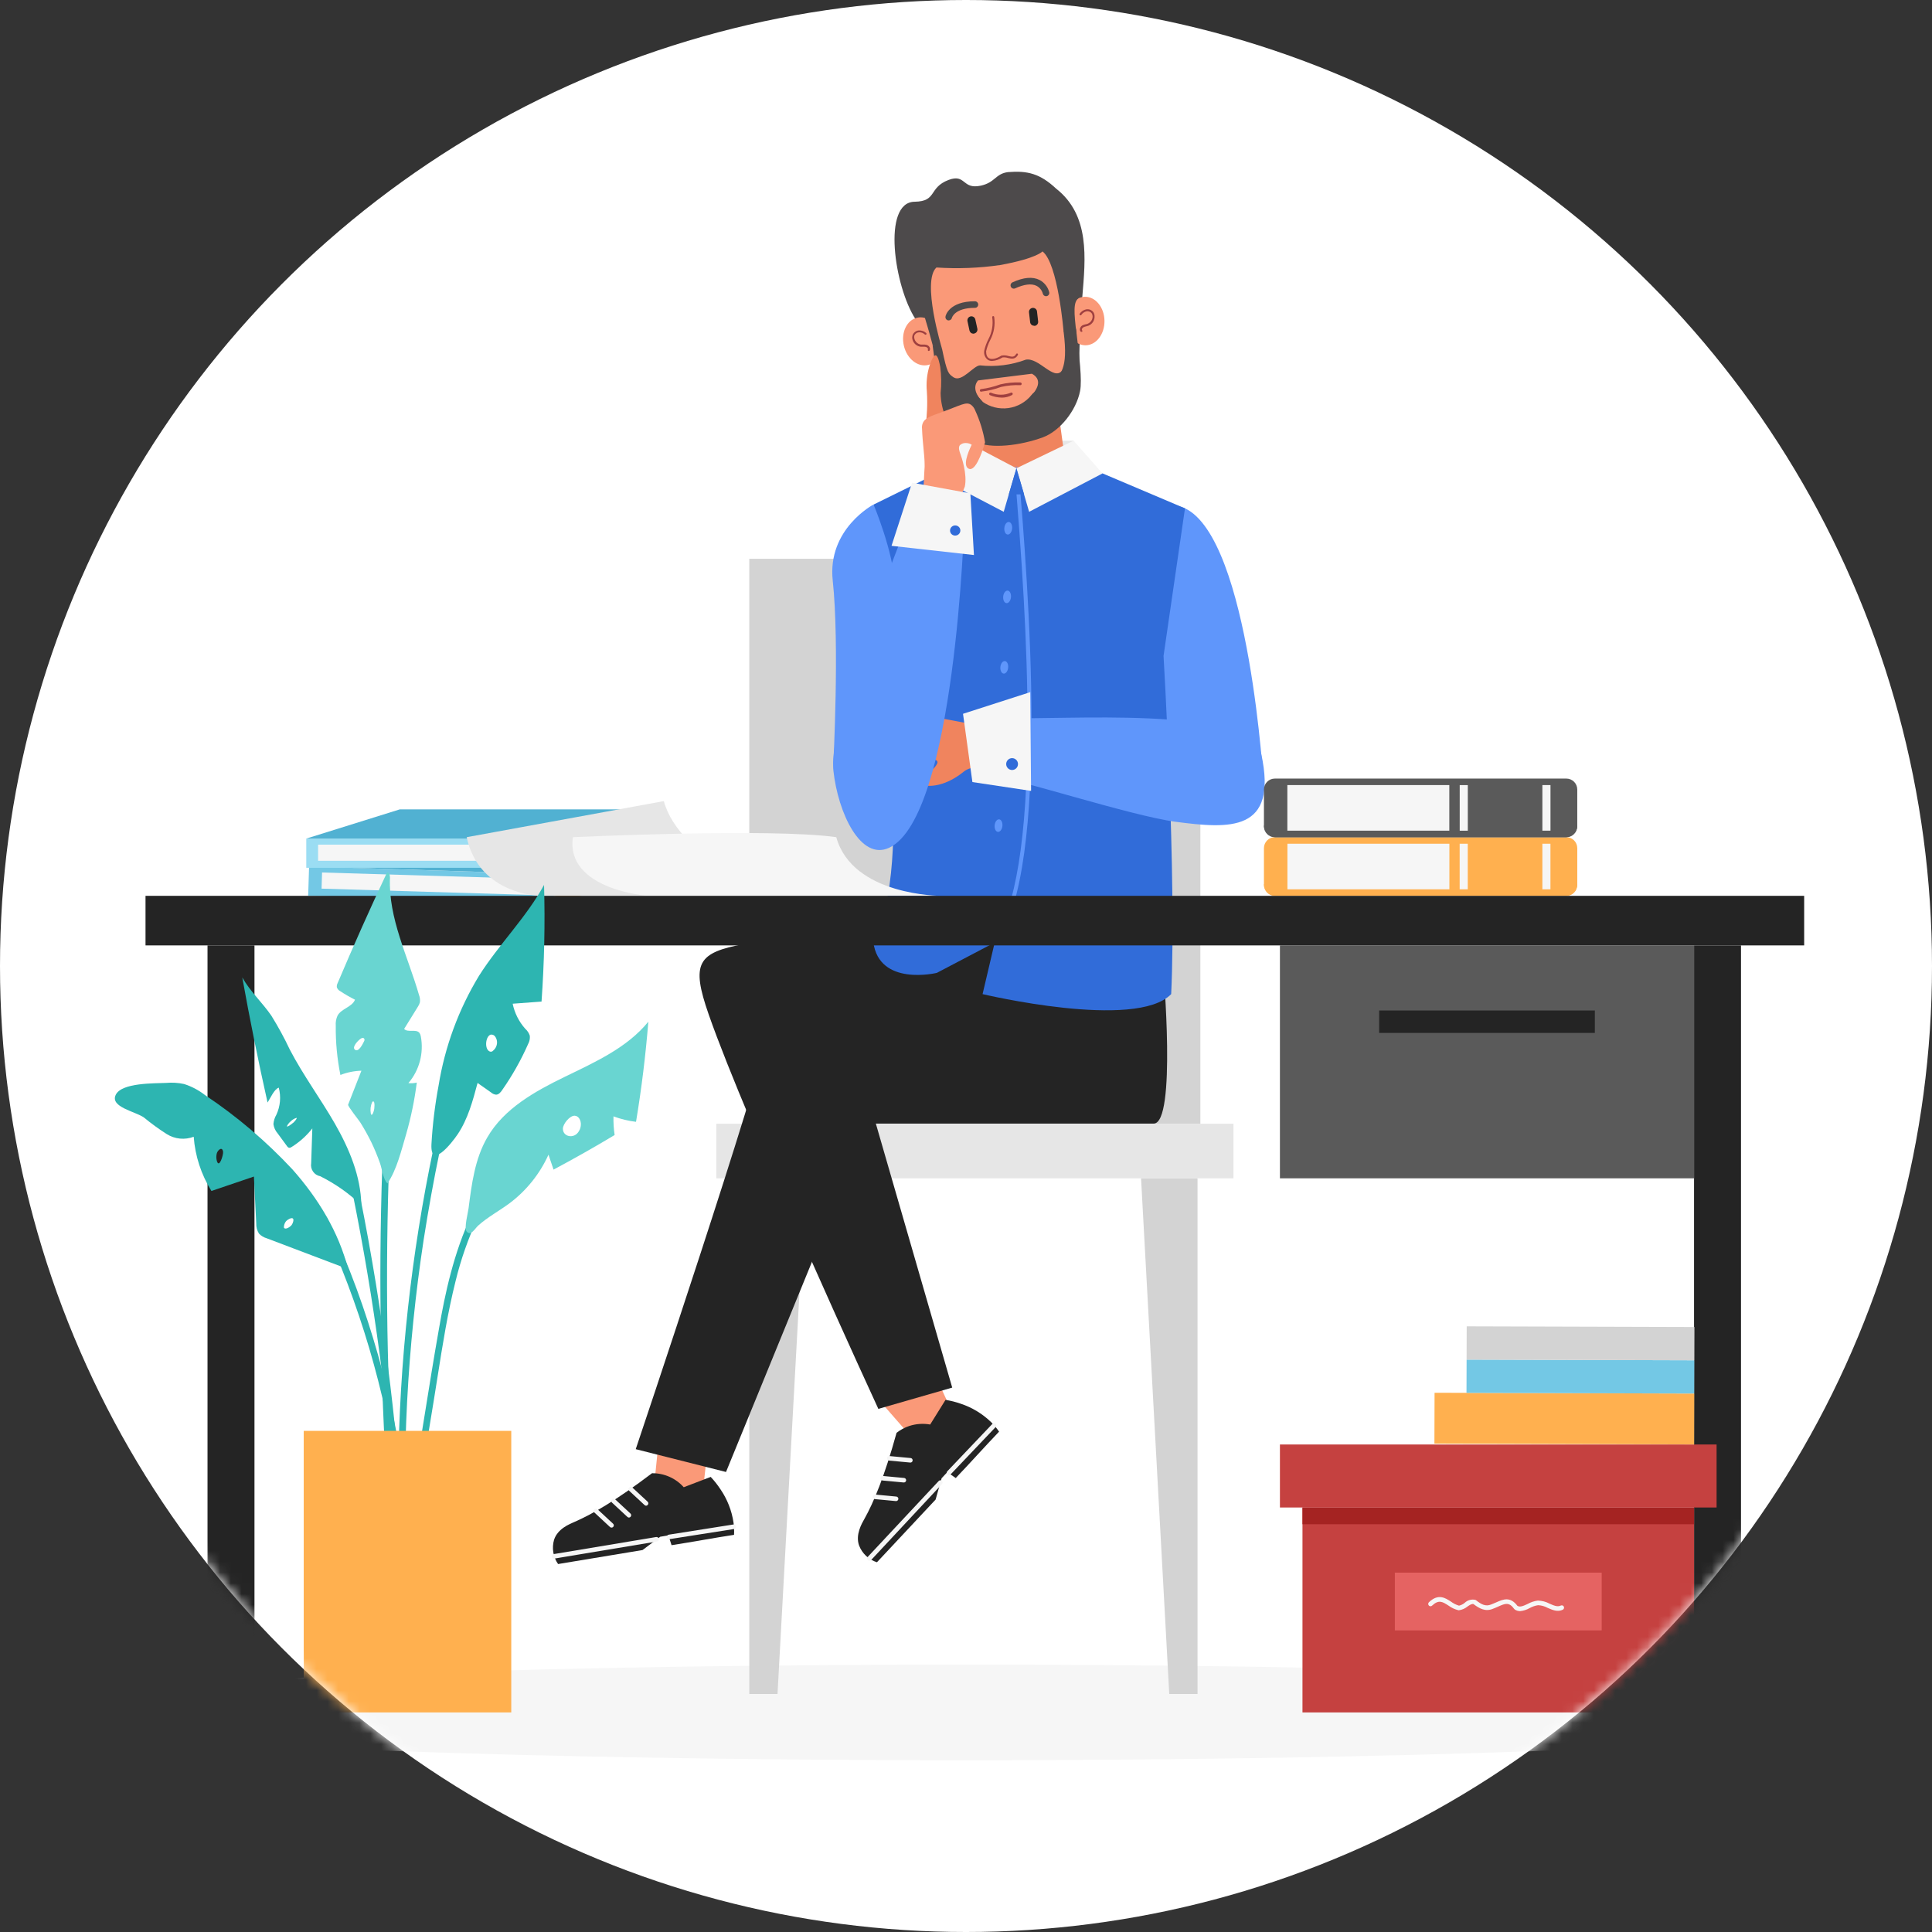 <svg width="180" height="180" viewBox="0 0 180 180" fill="none" xmlns="http://www.w3.org/2000/svg">
<rect x="0" y="0" width="180" height="180" fill="#333333" stroke="none"/>
<circle cx="90" cy="90" r="90" fill="white"/>
<mask id="mask0_377_19466" style="mask-type:alpha" maskUnits="userSpaceOnUse" x="0" y="0" width="180" height="180">
<circle cx="90" cy="90" r="90" fill="white"/>
</mask>
<g mask="url(#mask0_377_19466)">
<path d="M51.676 81.456L28.797 80.731L28.711 83.451L51.591 84.176L51.676 81.456Z" fill="#73C8E5"/>
<path d="M60.385 81.729L51.597 84.172L51.679 81.451L60.471 79.007L60.385 81.729Z" fill="#FFB04F"/>
<path d="M51.681 81.451L28.803 80.729L37.595 78.282L60.473 79.008L51.681 81.451Z" fill="#51B1D2"/>
<path d="M51.796 81.944L30.005 81.288L29.96 82.792L51.751 83.448L51.796 81.944Z" fill="#F6F6F6"/>
<path d="M60.408 81.12L51.615 83.52L51.663 82.016L60.455 79.616L60.408 81.12Z" fill="#E6E6E6"/>
<path d="M51.426 78.129H28.535V80.85H51.426V78.129Z" fill="#9BDDF3"/>
<path d="M60.135 78.129L51.425 80.851V78.129L60.135 75.408V78.129Z" fill="#316CD9"/>
<path d="M51.426 78.129H28.535L37.245 75.408H60.136L51.426 78.129Z" fill="#51B1D2"/>
<path d="M51.425 78.694H29.635V80.198H51.425V78.694Z" fill="#F6F6F6"/>
<path d="M60.135 77.52L51.425 80.198V78.694L60.135 76.016V77.52Z" fill="#E6E6E6"/>
<path d="M90 164C139.706 164 180 162.005 180 159.544C180 157.083 139.706 155.088 90 155.088C40.294 155.088 0 157.083 0 159.544C0 162.005 40.294 164 90 164Z" fill="#F6F6F6"/>
<path d="M111.836 52.062H69.81V104.697H111.836V52.062Z" fill="#D3D3D3"/>
<path d="M75.068 109.783H69.81V157.825H72.439L75.068 109.783Z" fill="#D3D3D3"/>
<path d="M106.309 109.783H111.571V157.825H108.938L106.309 109.783Z" fill="#D3D3D3"/>
<path d="M66.737 109.783H114.918V104.696H66.737V109.783Z" fill="#E6E6E6"/>
<path d="M86.884 127.586L88.24 130.534L89.713 132.155L84.606 139.385L82.683 138.633L84.567 133.493L81.132 129.555L86.884 127.586Z" fill="#FA9978"/>
<path d="M65.973 134.528L65.618 137.759L66.043 139.907L57.947 143.445L56.687 141.802L60.949 138.379L61.339 134.537L65.973 134.528Z" fill="#FA9978"/>
<path d="M108.377 90.263C108.377 90.263 109.633 104.684 107.48 104.684H80.916L67.641 137.141L59.23 135.016C59.23 135.016 71.119 99.68 71.444 96.389C72.093 89.802 86.356 90.394 93.161 88.337C93.161 88.337 93.408 90.802 97.969 92.25C99.728 92.842 101.609 92.969 103.431 92.622C105.254 92.274 106.957 91.462 108.377 90.263Z" fill="#242424"/>
<path d="M84.957 88.08C84.957 88.08 75.073 86.889 69.364 87.945C64.989 88.754 64.353 89.724 66.029 94.519C69.598 104.735 81.834 131.262 81.834 131.262L88.716 129.28L78.698 94.649L100.354 91.084C94.845 84.172 84.957 88.08 84.957 88.08Z" fill="#242424"/>
<path d="M88.092 130.423C88.569 130.498 89.038 130.617 89.495 130.776C90.569 131.129 91.548 131.724 92.358 132.515C92.627 132.781 92.869 133.071 93.081 133.384C91.721 134.806 90.409 136.28 89.044 137.706L88.256 137.158L87.728 137.723L87.169 139.71L81.703 145.553C81.325 145.433 80.979 145.231 80.69 144.96C80.401 144.689 80.177 144.354 80.035 143.983C79.68 142.966 80.3 141.927 80.555 141.475C81.378 140.001 82.387 137.631 83.531 133.492C83.882 133.217 84.278 133.003 84.7 132.859C85.333 132.651 86.007 132.603 86.662 132.719L88.092 130.423Z" fill="#242424"/>
<path d="M84.798 136.263L82.832 136.08C82.776 136.075 82.725 136.048 82.689 136.005C82.653 135.961 82.636 135.905 82.641 135.85C82.643 135.821 82.651 135.795 82.663 135.769C82.676 135.745 82.694 135.723 82.715 135.706C82.737 135.687 82.762 135.674 82.788 135.667C82.815 135.658 82.843 135.655 82.871 135.658L84.837 135.842C84.865 135.843 84.892 135.852 84.916 135.863C84.941 135.876 84.963 135.895 84.981 135.917C84.999 135.937 85.012 135.963 85.02 135.989C85.028 136.016 85.031 136.044 85.028 136.071C85.026 136.1 85.019 136.127 85.006 136.152C84.993 136.178 84.976 136.2 84.954 136.217C84.933 136.236 84.908 136.249 84.881 136.256C84.854 136.265 84.826 136.266 84.798 136.263Z" fill="#F6F6F6"/>
<path d="M84.193 138.119L82.227 137.936C82.199 137.934 82.172 137.926 82.147 137.914C82.123 137.901 82.101 137.882 82.083 137.861C82.065 137.841 82.052 137.815 82.044 137.789C82.036 137.761 82.033 137.734 82.036 137.706C82.038 137.677 82.046 137.651 82.059 137.625C82.072 137.601 82.089 137.579 82.111 137.562C82.132 137.543 82.157 137.53 82.184 137.521C82.21 137.514 82.238 137.511 82.266 137.514L84.232 137.698C84.288 137.702 84.339 137.729 84.375 137.773C84.41 137.816 84.428 137.872 84.423 137.927C84.421 137.956 84.413 137.982 84.4 138.007C84.387 138.033 84.37 138.054 84.348 138.072C84.327 138.09 84.302 138.103 84.275 138.11C84.249 138.119 84.221 138.122 84.193 138.119Z" fill="#F6F6F6"/>
<path d="M83.468 139.853L81.497 139.667C81.442 139.661 81.39 139.634 81.355 139.59C81.319 139.547 81.302 139.492 81.306 139.436C81.313 139.379 81.341 139.329 81.385 139.293C81.428 139.257 81.484 139.239 81.54 139.245L83.507 139.431C83.534 139.434 83.561 139.442 83.586 139.455C83.611 139.468 83.633 139.485 83.651 139.507C83.668 139.528 83.682 139.553 83.69 139.58C83.698 139.606 83.7 139.635 83.697 139.662C83.691 139.717 83.663 139.768 83.621 139.804C83.578 139.84 83.523 139.857 83.468 139.853Z" fill="#F6F6F6"/>
<path d="M88.406 137.437C88.351 137.436 88.298 137.414 88.258 137.376C88.219 137.336 88.197 137.283 88.197 137.226C88.197 137.17 88.219 137.117 88.258 137.076L92.455 132.663C92.475 132.643 92.498 132.627 92.524 132.617C92.549 132.605 92.577 132.6 92.605 132.6C92.633 132.6 92.66 132.605 92.686 132.617C92.712 132.627 92.735 132.643 92.754 132.663C92.794 132.704 92.816 132.757 92.816 132.813C92.816 132.87 92.794 132.923 92.754 132.963L88.553 137.381C88.513 137.418 88.46 137.438 88.406 137.437Z" fill="#F6F6F6"/>
<path d="M80.989 145.409C80.962 145.41 80.936 145.405 80.912 145.396C80.887 145.386 80.865 145.371 80.846 145.353C80.806 145.312 80.784 145.259 80.784 145.203C80.784 145.146 80.806 145.093 80.846 145.052L87.464 137.975C87.483 137.956 87.506 137.94 87.531 137.93C87.557 137.92 87.584 137.914 87.611 137.914C87.638 137.914 87.666 137.92 87.691 137.93C87.716 137.94 87.739 137.956 87.758 137.975C87.798 138.015 87.82 138.069 87.82 138.125C87.82 138.181 87.798 138.236 87.758 138.275L81.162 145.344C81.14 145.369 81.113 145.386 81.083 145.397C81.053 145.409 81.021 145.413 80.989 145.409Z" fill="#F6F6F6"/>
<path d="M66.215 137.601C66.547 137.954 66.849 138.335 67.115 138.74C67.755 139.672 68.175 140.737 68.341 141.858C68.394 142.234 68.41 142.616 68.389 142.997C66.444 143.293 64.512 143.662 62.568 143.961C62.468 143.645 62.373 143.366 62.273 143.049L61.511 143.174L59.865 144.414L51.995 145.718C51.767 145.393 51.615 145.021 51.551 144.628C51.486 144.235 51.511 143.834 51.622 143.453C51.956 142.426 53.078 141.983 53.554 141.78C55.096 141.11 57.335 139.844 60.748 137.257C61.305 137.251 61.857 137.364 62.366 137.589C62.876 137.814 63.331 138.145 63.702 138.562L66.215 137.601Z" fill="#242424"/>
<path d="M60.2 140.285C60.148 140.283 60.097 140.263 60.057 140.227L58.606 138.88C58.57 138.841 58.55 138.789 58.55 138.736C58.55 138.682 58.57 138.63 58.606 138.591C58.642 138.552 58.691 138.528 58.744 138.524C58.797 138.518 58.85 138.534 58.892 138.567L60.343 139.915C60.383 139.954 60.405 140.009 60.405 140.064C60.405 140.12 60.383 140.175 60.343 140.214C60.306 140.254 60.255 140.279 60.2 140.285Z" fill="#F6F6F6"/>
<path d="M58.602 141.388C58.549 141.388 58.499 141.368 58.459 141.332L57.008 139.985C56.972 139.946 56.952 139.894 56.952 139.84C56.952 139.787 56.971 139.735 57.008 139.696C57.043 139.656 57.093 139.632 57.146 139.627C57.199 139.622 57.252 139.638 57.294 139.671L58.745 141.02C58.785 141.059 58.806 141.112 58.806 141.168C58.806 141.225 58.785 141.28 58.745 141.319C58.708 141.36 58.657 141.385 58.602 141.388Z" fill="#F6F6F6"/>
<path d="M56.973 142.323C56.947 142.323 56.92 142.319 56.896 142.309C56.871 142.3 56.849 142.286 56.83 142.267L55.379 140.919C55.338 140.881 55.314 140.828 55.312 140.773C55.31 140.716 55.33 140.662 55.368 140.621C55.406 140.581 55.459 140.556 55.514 140.553C55.57 140.552 55.624 140.572 55.665 140.61L57.116 141.958C57.148 141.987 57.17 142.024 57.181 142.065C57.19 142.107 57.188 142.151 57.172 142.19C57.156 142.231 57.129 142.265 57.093 142.288C57.057 142.312 57.016 142.325 56.973 142.323Z" fill="#F6F6F6"/>
<path d="M62.356 143.415C62.299 143.419 62.242 143.4 62.198 143.363C62.154 143.325 62.127 143.272 62.122 143.214C62.118 143.156 62.136 143.1 62.173 143.055C62.211 143.012 62.264 142.984 62.322 142.98L68.333 142.032C68.388 142.024 68.444 142.039 68.489 142.072C68.533 142.105 68.563 142.156 68.572 142.211C68.576 142.238 68.576 142.265 68.57 142.293C68.564 142.32 68.552 142.346 68.536 142.368C68.52 142.391 68.5 142.41 68.476 142.426C68.452 142.44 68.426 142.449 68.398 142.453L62.386 143.397L62.356 143.415Z" fill="#F6F6F6"/>
<path d="M51.642 145.223C51.584 145.227 51.527 145.208 51.484 145.171C51.44 145.133 51.413 145.08 51.408 145.022C51.403 144.964 51.422 144.908 51.459 144.863C51.496 144.82 51.55 144.793 51.607 144.788L61.136 143.2C61.191 143.192 61.247 143.205 61.293 143.238C61.338 143.271 61.369 143.32 61.379 143.375C61.384 143.402 61.384 143.43 61.378 143.459C61.372 143.486 61.361 143.512 61.345 143.534C61.328 143.557 61.308 143.576 61.284 143.59C61.26 143.605 61.233 143.615 61.205 143.618L51.676 145.205L51.642 145.223Z" fill="#F6F6F6"/>
<path d="M117.757 73.385C114.344 72.055 107.15 72.081 107.15 72.081C107.15 72.081 104.581 62.739 104.438 61.248C103.784 54.444 107.267 45.875 110.403 47.358C116.453 50.235 117.757 73.385 117.757 73.385Z" fill="#5F96FB"/>
<path d="M99.845 44.267H89.814V41.058H100.031L99.845 44.267Z" fill="#E6E6E6"/>
<path d="M91.559 34.485C91.559 34.485 90.74 43.958 90.259 47.784L99.559 47.536C99.524 42.567 98.376 39.115 98.341 34.151C97.934 32.82 91.559 34.485 91.559 34.485Z" fill="#F0845E"/>
<path d="M85.294 29.729C83.319 26.712 82.159 18.834 85.212 18.795C87.334 18.765 86.477 17.491 88.374 16.765C90.002 16.157 89.617 17.682 91.384 17.296C92.722 17.004 92.735 16.191 93.905 16.035C95.737 15.887 96.902 16.178 98.392 17.569C101.563 20.06 101.138 24.038 100.835 27.673C100.25 34.594 100.982 34.063 99.912 35.168C96.755 38.433 87.17 35.798 85.294 29.729Z" fill="#4D4A4B"/>
<path d="M96.889 40.176L92.805 40.689C91.613 40.834 90.412 40.5 89.464 39.76C88.516 39.019 87.899 37.933 87.746 36.737L86.36 25.564C86.316 25.197 86.418 24.828 86.645 24.536C86.871 24.244 87.203 24.054 87.569 24.008L97.886 22.704C98.251 22.658 98.62 22.759 98.912 22.986C99.203 23.212 99.393 23.545 99.441 23.912L100.103 34.968C100.415 37.467 99.354 39.867 96.889 40.176Z" fill="#FA9978"/>
<path d="M88.4 29.851H88.34C88.299 29.844 88.259 29.828 88.224 29.805C88.189 29.782 88.159 29.752 88.136 29.717C88.113 29.682 88.097 29.643 88.09 29.602C88.082 29.56 88.083 29.518 88.093 29.477C88.093 29.42 88.413 28.068 90.83 28.068C90.912 28.068 90.99 28.101 91.048 28.159C91.105 28.217 91.138 28.295 91.138 28.377C91.138 28.417 91.13 28.457 91.114 28.494C91.099 28.532 91.076 28.566 91.047 28.594C91.019 28.622 90.985 28.645 90.948 28.66C90.91 28.674 90.871 28.682 90.83 28.681C88.938 28.681 88.695 29.594 88.691 29.603C88.677 29.671 88.641 29.733 88.588 29.777C88.536 29.822 88.47 29.848 88.4 29.851Z" fill="#4D4A4B"/>
<path d="M97.456 27.598C97.386 27.597 97.319 27.573 97.265 27.53C97.211 27.487 97.173 27.427 97.157 27.359C97.115 27.203 97.041 27.057 96.939 26.931C96.838 26.805 96.711 26.703 96.567 26.629C96.104 26.398 95.42 26.481 94.584 26.864C94.51 26.898 94.426 26.901 94.35 26.873C94.275 26.845 94.213 26.787 94.179 26.714C94.145 26.64 94.142 26.556 94.17 26.479C94.198 26.403 94.255 26.341 94.328 26.307C95.359 25.833 96.208 25.759 96.849 26.081C97.072 26.197 97.267 26.359 97.423 26.556C97.579 26.753 97.692 26.981 97.754 27.225C97.763 27.264 97.764 27.305 97.757 27.345C97.75 27.384 97.736 27.422 97.714 27.456C97.692 27.49 97.664 27.52 97.63 27.543C97.597 27.565 97.56 27.581 97.52 27.59L97.456 27.598Z" fill="#4D4A4B"/>
<path d="M101.151 32.17C102.139 32.154 102.923 31.128 102.902 29.88C102.881 28.631 102.063 27.633 101.075 27.65C100.087 27.666 99.303 28.692 99.325 29.94C99.346 31.189 100.164 32.187 101.151 32.17Z" fill="#FA9978"/>
<path d="M100.744 30.916C100.731 30.916 100.718 30.914 100.706 30.909C100.694 30.903 100.683 30.895 100.675 30.885C100.647 30.85 100.627 30.81 100.616 30.766C100.606 30.722 100.605 30.677 100.614 30.633C100.628 30.567 100.656 30.505 100.695 30.45C100.735 30.395 100.785 30.35 100.843 30.316C100.941 30.267 101.044 30.232 101.151 30.212C101.22 30.212 101.281 30.181 101.342 30.159C101.48 30.102 101.598 30.003 101.68 29.877C101.761 29.75 101.802 29.601 101.796 29.451C101.79 29.362 101.763 29.275 101.718 29.199C101.662 29.124 101.586 29.066 101.499 29.032C101.411 28.998 101.316 28.99 101.225 29.007C101.028 29.052 100.857 29.17 100.744 29.338C100.737 29.348 100.728 29.357 100.718 29.363C100.707 29.37 100.696 29.374 100.684 29.377C100.671 29.378 100.659 29.378 100.647 29.375C100.635 29.372 100.624 29.367 100.614 29.359C100.594 29.345 100.581 29.323 100.577 29.299C100.573 29.274 100.578 29.249 100.592 29.229C100.732 29.022 100.946 28.877 101.19 28.825C101.318 28.799 101.451 28.811 101.573 28.86C101.694 28.908 101.799 28.991 101.874 29.099C101.938 29.201 101.973 29.318 101.978 29.438C101.992 29.63 101.943 29.823 101.841 29.986C101.738 30.149 101.586 30.276 101.407 30.346C101.337 30.37 101.266 30.391 101.194 30.407C101.104 30.423 101.016 30.452 100.935 30.494C100.9 30.513 100.87 30.539 100.846 30.571C100.822 30.602 100.805 30.638 100.796 30.677C100.791 30.694 100.79 30.712 100.794 30.729C100.798 30.747 100.806 30.763 100.817 30.777C100.834 30.794 100.843 30.818 100.843 30.842C100.843 30.866 100.834 30.889 100.817 30.907C100.807 30.914 100.795 30.919 100.782 30.92C100.769 30.922 100.756 30.92 100.744 30.916Z" fill="#9F4040"/>
<path d="M86.469 34.004C87.431 33.776 87.98 32.607 87.695 31.392C87.409 30.176 86.399 29.375 85.437 29.602C84.475 29.83 83.927 30.999 84.212 32.215C84.497 33.43 85.508 34.231 86.469 34.004Z" fill="#FA9978"/>
<path d="M86.533 32.699H86.494C86.472 32.688 86.455 32.668 86.447 32.645C86.439 32.621 86.44 32.595 86.451 32.573C86.458 32.557 86.462 32.54 86.462 32.523C86.462 32.506 86.458 32.489 86.451 32.473C86.432 32.437 86.406 32.406 86.375 32.38C86.344 32.355 86.308 32.336 86.269 32.325C86.179 32.307 86.088 32.299 85.996 32.303C85.922 32.31 85.848 32.31 85.775 32.303C85.586 32.28 85.409 32.197 85.27 32.066C85.131 31.936 85.036 31.765 85 31.577C84.978 31.459 84.986 31.336 85.021 31.221C85.069 31.099 85.15 30.994 85.255 30.917C85.36 30.84 85.485 30.794 85.615 30.786C85.864 30.775 86.109 30.862 86.295 31.03C86.303 31.038 86.31 31.048 86.315 31.059C86.32 31.071 86.322 31.083 86.322 31.095C86.322 31.107 86.32 31.119 86.315 31.13C86.31 31.141 86.303 31.151 86.295 31.16C86.277 31.176 86.254 31.186 86.23 31.186C86.206 31.186 86.183 31.176 86.165 31.16C86.092 31.092 86.006 31.039 85.912 31.004C85.818 30.97 85.719 30.955 85.619 30.96C85.526 30.965 85.436 30.997 85.359 31.05C85.283 31.104 85.223 31.178 85.186 31.264C85.164 31.35 85.164 31.44 85.186 31.525C85.217 31.673 85.293 31.808 85.403 31.911C85.513 32.015 85.652 32.082 85.801 32.103H85.996C86.106 32.095 86.217 32.104 86.325 32.13C86.389 32.148 86.448 32.179 86.499 32.222C86.55 32.264 86.591 32.317 86.62 32.377C86.64 32.417 86.65 32.461 86.65 32.505C86.65 32.55 86.64 32.594 86.62 32.634C86.614 32.653 86.603 32.669 86.587 32.681C86.571 32.692 86.552 32.699 86.533 32.699Z" fill="#9F4040"/>
<path d="M96.347 30.347C96.254 30.348 96.165 30.315 96.095 30.253C96.026 30.19 95.983 30.105 95.975 30.012L95.875 29.142C95.864 29.091 95.863 29.037 95.874 28.985C95.885 28.933 95.906 28.884 95.937 28.841C95.968 28.798 96.007 28.762 96.053 28.735C96.099 28.709 96.149 28.692 96.202 28.686C96.254 28.68 96.307 28.685 96.358 28.701C96.408 28.718 96.454 28.744 96.494 28.779C96.533 28.815 96.565 28.858 96.586 28.906C96.608 28.954 96.62 29.007 96.62 29.06L96.719 29.929C96.727 29.98 96.725 30.032 96.712 30.082C96.7 30.131 96.677 30.178 96.646 30.219C96.615 30.259 96.575 30.293 96.531 30.318C96.486 30.343 96.437 30.359 96.386 30.364L96.347 30.347Z" fill="#242424"/>
<path d="M90.692 31.09C90.607 31.089 90.524 31.06 90.457 31.006C90.391 30.953 90.344 30.878 90.324 30.794L90.138 29.925C90.128 29.877 90.127 29.827 90.136 29.779C90.145 29.73 90.163 29.684 90.19 29.642C90.217 29.601 90.251 29.565 90.292 29.537C90.332 29.509 90.378 29.49 90.426 29.479C90.474 29.469 90.524 29.468 90.572 29.477C90.62 29.486 90.666 29.505 90.708 29.532C90.749 29.558 90.784 29.593 90.812 29.634C90.84 29.675 90.86 29.72 90.87 29.769L91.061 30.638C91.077 30.734 91.057 30.833 91.002 30.914C90.948 30.995 90.865 31.052 90.77 31.073L90.692 31.09Z" fill="#242424"/>
<path d="M92.424 33.629C92.298 33.631 92.173 33.601 92.061 33.542C91.93 33.451 91.827 33.327 91.762 33.182C91.697 33.038 91.673 32.877 91.692 32.72C91.69 32.713 91.69 32.705 91.692 32.698C91.777 32.314 91.911 31.943 92.091 31.594C92.424 30.968 92.547 30.252 92.442 29.551C92.44 29.527 92.448 29.503 92.463 29.484C92.479 29.466 92.5 29.454 92.524 29.451C92.537 29.449 92.549 29.451 92.561 29.454C92.573 29.458 92.584 29.464 92.594 29.472C92.604 29.48 92.612 29.49 92.618 29.502C92.623 29.513 92.627 29.525 92.628 29.538C92.735 30.27 92.606 31.018 92.26 31.672C92.087 32.006 91.957 32.361 91.874 32.729C91.874 33.059 91.965 33.281 92.143 33.376C92.394 33.52 92.832 33.424 93.312 33.124H93.338C93.547 33.089 93.761 33.105 93.962 33.172C94.3 33.255 94.504 33.285 94.672 32.981C94.678 32.97 94.686 32.961 94.696 32.953C94.705 32.946 94.716 32.94 94.728 32.937C94.74 32.934 94.752 32.933 94.764 32.934C94.776 32.936 94.788 32.94 94.798 32.946C94.809 32.952 94.818 32.96 94.826 32.969C94.833 32.979 94.839 32.99 94.842 33.002C94.845 33.013 94.846 33.026 94.844 33.038C94.843 33.05 94.839 33.061 94.833 33.072C94.586 33.507 94.231 33.428 93.919 33.355C93.75 33.299 93.571 33.281 93.395 33.303C93.106 33.495 92.771 33.608 92.424 33.629Z" fill="#9F4040"/>
<path d="M91.414 36.498C91.383 36.498 91.354 36.487 91.331 36.466C91.309 36.445 91.295 36.416 91.293 36.385C91.291 36.369 91.293 36.352 91.297 36.337C91.302 36.321 91.31 36.306 91.32 36.294C91.331 36.281 91.344 36.271 91.359 36.263C91.373 36.256 91.389 36.252 91.405 36.251C92.012 36.173 92.607 36.027 93.181 35.816C93.798 35.669 94.432 35.607 95.065 35.633C95.082 35.634 95.098 35.638 95.113 35.644C95.128 35.651 95.141 35.661 95.153 35.673C95.164 35.685 95.173 35.7 95.179 35.715C95.184 35.731 95.187 35.747 95.187 35.764C95.187 35.78 95.183 35.797 95.177 35.812C95.17 35.828 95.16 35.842 95.148 35.853C95.136 35.864 95.121 35.873 95.106 35.879C95.09 35.884 95.073 35.886 95.056 35.885C94.454 35.861 93.851 35.917 93.263 36.051C92.67 36.271 92.052 36.417 91.423 36.485L91.414 36.498Z" fill="#9F4040"/>
<path d="M93.342 37.045C92.96 37.04 92.582 36.962 92.229 36.815C92.214 36.808 92.201 36.799 92.19 36.787C92.178 36.776 92.17 36.762 92.164 36.746C92.158 36.731 92.155 36.715 92.156 36.699C92.156 36.683 92.16 36.667 92.166 36.652C92.173 36.637 92.182 36.624 92.194 36.613C92.206 36.602 92.219 36.593 92.234 36.587C92.25 36.581 92.266 36.578 92.282 36.579C92.298 36.579 92.314 36.583 92.329 36.589C92.62 36.711 92.933 36.774 93.249 36.774C93.565 36.774 93.878 36.711 94.169 36.589C94.183 36.581 94.199 36.575 94.216 36.573C94.232 36.571 94.248 36.572 94.264 36.577C94.28 36.581 94.295 36.589 94.307 36.599C94.32 36.61 94.331 36.622 94.338 36.637C94.354 36.666 94.357 36.701 94.347 36.732C94.337 36.764 94.316 36.791 94.286 36.806C93.997 36.964 93.672 37.047 93.342 37.045Z" fill="#9F4040"/>
<path d="M100.248 30.637C100.564 33.206 100.829 35.419 100.629 36.432C100.27 38.254 98.75 40.162 97.164 40.745C95.09 41.506 92.279 41.866 90.888 41.149C87.458 39.384 87.423 38.649 87.168 34.511C87.146 33.963 86.891 32.185 86.891 32.185C87.197 32.2 87.495 32.291 87.757 32.45C88.264 34.885 88.368 34.793 88.844 35.163C90.109 36.15 90.91 36.65 91.538 37.428C92.236 37.925 93.096 38.136 93.944 38.02C94.792 37.904 95.564 37.468 96.103 36.802C96.658 36.089 97.338 36.719 97.948 35.889C98.767 34.785 99.551 34.55 99.096 30.907C99.079 30.755 99.98 30.428 100.248 30.637Z" fill="#4D4A4B"/>
<path d="M98.922 34.563C98.142 35.468 96.8 33.298 95.578 33.507C94.215 34.015 92.753 34.198 91.308 34.042C90.714 34.042 89.627 35.642 88.856 35.163C88.696 37.459 91.165 37.624 91.55 37.428C91.004 36.898 90.571 36.124 91.117 35.446L96.141 34.82C97.038 35.311 96.813 36.124 95.99 36.967C96.973 37.337 99.173 35.611 98.922 34.563Z" fill="#4D4A4B"/>
<path d="M87.753 32.451C87.753 32.451 85.847 26.195 87.246 24.922C89.227 25.054 91.215 24.978 93.18 24.695C96.624 24.065 97.126 23.422 97.126 23.422C98.581 24.539 99.092 30.908 99.092 30.908L100.301 31.13C100.045 29.065 99.998 28.126 100.487 27.782C99.85 25.648 99.517 22.131 98.005 20.626C95.346 17.974 90.209 18.3 86.207 19.992C84.128 20.861 85.042 25.708 86.042 29.16C86.41 30.465 86.35 30.125 86.909 32.203L87.753 32.451Z" fill="#4D4A4B"/>
<path d="M109.116 92.619C105.815 96.014 91.544 92.619 91.544 92.619L92.674 87.811L87.282 90.641C87.282 90.641 81.898 91.945 81.365 87.763C85.372 80.024 81.712 60.518 81.712 60.518L81.387 47.01L86.983 44.258L94.697 43.619L102.714 44.102L110.402 47.362L108.405 61.109C108.405 61.109 109.631 81.737 109.116 92.619Z" fill="#316CD9"/>
<mask id="mask1_377_19466" style="mask-type:luminance" maskUnits="userSpaceOnUse" x="81" y="43" width="30" height="52">
<path d="M109.116 92.619C105.815 96.014 91.544 92.619 91.544 92.619L92.674 87.811L87.282 90.641C87.282 90.641 81.898 91.945 81.365 87.763C85.372 80.024 81.712 60.518 81.712 60.518L81.387 47.01L86.983 44.258L94.697 43.619L102.714 44.102L110.402 47.362L108.405 61.109C108.405 61.109 109.631 81.737 109.116 92.619Z" fill="white"/>
</mask>
<g mask="url(#mask1_377_19466)">
<path d="M94.19 55.646C94.223 55.324 94.088 55.045 93.888 55.025C93.688 55.004 93.499 55.248 93.466 55.571C93.433 55.893 93.568 56.172 93.768 56.192C93.968 56.213 94.157 55.968 94.19 55.646Z" fill="#5F96FB"/>
<path d="M94.297 49.254C94.33 48.932 94.195 48.654 93.995 48.633C93.795 48.612 93.606 48.857 93.573 49.179C93.54 49.502 93.675 49.78 93.874 49.801C94.074 49.821 94.263 49.577 94.297 49.254Z" fill="#5F96FB"/>
<path d="M93.928 62.211C93.961 61.889 93.826 61.61 93.626 61.59C93.426 61.569 93.237 61.813 93.204 62.136C93.171 62.458 93.306 62.736 93.506 62.757C93.706 62.778 93.895 62.533 93.928 62.211Z" fill="#5F96FB"/>
<path d="M93.682 69.141C93.715 68.818 93.58 68.54 93.38 68.519C93.18 68.499 92.991 68.743 92.958 69.066C92.925 69.388 93.06 69.666 93.26 69.687C93.46 69.708 93.649 69.463 93.682 69.141Z" fill="#5F96FB"/>
<path d="M93.392 76.957C93.426 76.635 93.291 76.356 93.091 76.336C92.891 76.315 92.702 76.559 92.669 76.882C92.635 77.204 92.77 77.483 92.97 77.503C93.17 77.524 93.359 77.279 93.392 76.957Z" fill="#5F96FB"/>
<path d="M92.934 85.144C92.968 84.822 92.833 84.543 92.633 84.523C92.433 84.502 92.244 84.746 92.211 85.069C92.177 85.391 92.312 85.669 92.512 85.69C92.712 85.711 92.901 85.466 92.934 85.144Z" fill="#5F96FB"/>
<path d="M92.675 87.981C92.641 87.979 92.609 87.969 92.58 87.951C92.552 87.932 92.529 87.907 92.513 87.877C92.498 87.847 92.491 87.813 92.492 87.78C92.494 87.746 92.505 87.713 92.523 87.685C94.628 84.681 95.711 77.99 95.733 67.796C95.754 59.831 95.157 51.48 94.511 43.641C94.509 43.617 94.512 43.592 94.52 43.569C94.527 43.545 94.539 43.523 94.555 43.505C94.571 43.486 94.59 43.47 94.612 43.459C94.634 43.448 94.658 43.441 94.682 43.439C94.707 43.437 94.731 43.44 94.755 43.447C94.778 43.455 94.8 43.467 94.818 43.483C94.837 43.499 94.853 43.519 94.864 43.54C94.875 43.562 94.882 43.586 94.884 43.611C95.793 54.684 97.916 80.616 92.826 87.902C92.809 87.926 92.786 87.946 92.76 87.959C92.734 87.973 92.704 87.98 92.675 87.981Z" fill="#5F96FB"/>
</g>
<path d="M93.514 47.684L86.982 44.267L89.811 41.058L94.696 43.627L93.514 47.684Z" fill="#F6F6F6"/>
<path d="M95.881 47.684L102.716 44.11L100.03 41.058L94.698 43.627L95.881 47.684Z" fill="#F6F6F6"/>
<path d="M95.409 46.062H93.988L94.699 43.628L95.409 46.062Z" fill="#316CD9"/>
<path d="M90.37 67.421C89.707 67.321 88.906 67.13 86.905 66.795C85.33 66.542 83.732 66.468 82.14 66.573C81.001 66.686 80.979 66.956 81.174 67.156C81.369 67.356 82.231 67.43 82.231 67.43C81.248 67.43 80.122 67.303 79.775 67.43C79.546 67.525 79.247 68.099 80.078 68.199C80.299 68.199 80.46 68.199 80.46 68.199C80.333 68.209 80.205 68.209 80.078 68.199C79.598 68.199 78.818 68.26 78.736 68.677C78.671 69.008 79.359 69.029 79.797 69.012C79.364 69.051 78.736 69.147 78.745 69.36C78.788 70.473 81.243 70.407 84.531 70.729C85.332 70.808 87.676 70.403 87.303 71.164C86.818 72.138 84.938 72.707 85.631 73.046C86.177 73.312 87.853 73.481 89.815 71.873C90.026 71.714 90.268 71.602 90.525 71.547L90.37 67.421Z" fill="#F0845E"/>
<path d="M109.528 76.564C114.569 77.22 119.087 77.559 117.51 70.243C116.514 65.635 98.548 67.147 93.797 66.882L93.251 72.534C94.061 72.321 105.37 76.02 109.528 76.564Z" fill="#5F96FB"/>
<path d="M89.722 66.503L95.985 64.486L96.063 73.685L90.597 72.864L89.722 66.503Z" fill="#F6F6F6"/>
<path d="M94.294 71.739C94.598 71.739 94.844 71.491 94.844 71.186C94.844 70.881 94.598 70.634 94.294 70.634C93.99 70.634 93.744 70.881 93.744 71.186C93.744 71.491 93.99 71.739 94.294 71.739Z" fill="#316CD9"/>
<path d="M77.637 71.186L84.957 71.942C84.957 71.942 83.441 58.696 83.341 54.392C83.272 51.501 81.388 47.002 81.388 47.002C81.388 47.002 77.057 49.271 77.585 54.101C78.226 60.009 77.637 71.186 77.637 71.186Z" fill="#5F96FB"/>
<path d="M88.15 38.968C87.821 38.227 87.646 37.427 87.635 36.616C87.719 35.809 87.708 34.995 87.6 34.19C87.54 33.873 87.401 33.121 87.167 33.103C86.933 33.086 86.656 33.89 86.587 34.121C86.359 34.882 86.28 35.681 86.353 36.472C86.522 39.12 85.959 40.311 86.388 40.498C86.591 40.594 87.05 40.42 88.15 38.968Z" fill="#F0845E"/>
<path d="M86.01 46.432C86.01 46.193 86.032 45.832 86.049 45.393C86.131 43.41 86.153 43.628 86.144 43.31C86.144 42.376 85.967 41.471 85.902 39.928C85.885 39.769 85.904 39.609 85.958 39.459C86.157 38.928 86.738 38.763 87.691 38.419C89.54 37.746 89.995 37.407 90.454 37.702C90.641 37.84 90.783 38.031 90.861 38.25C91.295 39.194 91.602 40.19 91.775 41.215C91.688 41.515 91.052 43.749 90.367 43.702C90.288 43.693 90.214 43.659 90.155 43.606C89.653 43.171 90.463 41.58 90.532 41.432C90.373 41.33 90.188 41.276 89.999 41.276C89.895 41.268 89.79 41.282 89.692 41.317C89.593 41.352 89.503 41.408 89.427 41.48C89.258 41.702 89.401 42.071 89.458 42.236C89.588 42.589 90.133 44.171 89.891 45.336C89.709 45.803 89.498 46.257 89.258 46.697C88.921 47.384 88.635 47.945 88.44 48.314L86.01 46.432Z" fill="#FA9978"/>
<path d="M77.647 71.808C78.081 75.76 80.194 80.233 82.845 78.981C89.026 76.082 89.844 48.528 89.844 48.528L84.937 47.784C84.937 47.784 77.097 66.782 77.647 71.808Z" fill="#5F96FB"/>
<path d="M84.971 44.972L83.061 50.854L90.74 51.71L90.406 45.967L84.971 44.972Z" fill="#F6F6F6"/>
<path d="M89.051 49.897C89.315 49.864 89.502 49.627 89.471 49.368C89.439 49.108 89.199 48.924 88.936 48.956C88.672 48.989 88.484 49.226 88.516 49.486C88.548 49.745 88.787 49.929 89.051 49.897Z" fill="#316CD9"/>
<path d="M145.933 77.999H118.776C118.214 77.999 117.758 78.457 117.758 79.021V82.442C117.758 83.006 118.214 83.464 118.776 83.464H145.933C146.495 83.464 146.951 83.006 146.951 82.442V79.021C146.951 78.457 146.495 77.999 145.933 77.999Z" fill="#FFB04F"/>
<path d="M117.758 82.381C117.758 82.524 117.785 82.665 117.839 82.796C117.893 82.928 117.973 83.047 118.073 83.148C118.173 83.249 118.292 83.329 118.423 83.383C118.554 83.437 118.695 83.464 118.837 83.464H145.872C146.015 83.464 146.154 83.436 146.285 83.381C146.416 83.327 146.534 83.247 146.633 83.147C146.734 83.046 146.813 82.927 146.866 82.795C146.919 82.664 146.947 82.523 146.947 82.381H117.758Z" fill="#FFB04F"/>
<path d="M119.946 78.608V82.855H135.036V78.608H119.946Z" fill="#F6F6F6"/>
<path d="M135.993 78.608V82.855H136.747V78.608H135.993Z" fill="#F6F6F6"/>
<path d="M143.699 78.608V82.855H144.452V78.608H143.699Z" fill="#F6F6F6"/>
<path d="M140.09 82.167C140.898 82.167 141.554 81.509 141.554 80.697C141.554 79.886 140.898 79.228 140.09 79.228C139.282 79.228 138.626 79.886 138.626 80.697C138.626 81.509 139.282 82.167 140.09 82.167Z" fill="#FFB04F"/>
<path d="M145.933 72.538H118.776C118.214 72.538 117.758 72.995 117.758 73.56V76.981C117.758 77.545 118.214 78.003 118.776 78.003H145.933C146.495 78.003 146.951 77.545 146.951 76.981V73.56C146.951 72.995 146.495 72.538 145.933 72.538Z" fill="#5A5A5A"/>
<path d="M117.758 76.921C117.758 77.063 117.786 77.203 117.84 77.335C117.895 77.466 117.974 77.585 118.074 77.685C118.175 77.785 118.294 77.864 118.424 77.918C118.555 77.972 118.695 78 118.837 77.999H145.872C146.157 77.999 146.43 77.885 146.632 77.683C146.833 77.481 146.947 77.207 146.947 76.921H117.758Z" fill="#5A5A5A"/>
<path d="M119.94 73.144V77.391H135.03V73.144H119.94Z" fill="#F6F6F6"/>
<path d="M135.998 73.147V77.394H136.752V73.147H135.998Z" fill="#F6F6F6"/>
<path d="M143.701 73.144V77.391H144.455V73.144H143.701Z" fill="#F6F6F6"/>
<path d="M140.09 76.703C140.898 76.703 141.554 76.045 141.554 75.234C141.554 74.422 140.898 73.764 140.09 73.764C139.282 73.764 138.626 74.422 138.626 75.234C138.626 76.045 139.282 76.703 140.09 76.703Z" fill="#5A5A5A"/>
<path d="M72.44 83.463H50.412C50.412 83.463 44.655 83.463 43.481 77.999L61.846 74.638C63.345 80.112 72.44 83.463 72.44 83.463Z" fill="#E6E6E6"/>
<path d="M87.661 83.463H60.304C60.304 83.463 52.685 82.876 53.374 77.998C53.374 77.998 71.838 77.129 77.915 77.998C79.431 83.476 87.661 83.463 87.661 83.463Z" fill="#F6F6F6"/>
<path d="M168.09 83.463H13.558V88.081H168.09V83.463Z" fill="#242424"/>
<path d="M19.334 159.543H23.709L23.709 88.081H19.334V159.543Z" fill="#242424"/>
<path d="M157.83 159.543H162.205V88.081H157.83V159.543Z" fill="#242424"/>
<path d="M119.248 109.782H157.83V88.075H119.248V109.782Z" fill="#5A5A5A"/>
<path d="M128.491 96.234H148.589V94.144H128.491V96.234Z" fill="#242424"/>
<path d="M44.315 113.074C44.28 113.055 44.242 113.044 44.204 113.04C44.165 113.037 44.126 113.042 44.089 113.056C44.052 113.069 44.018 113.09 43.99 113.117C43.962 113.144 43.94 113.177 43.925 113.213C42.27 116.721 41.456 120.543 40.893 123.821C40.416 126.507 39.979 129.25 39.554 131.898C39.368 133.05 39.186 134.197 38.996 135.345L37.887 142.075C37.88 142.118 37.881 142.163 37.891 142.205C37.901 142.247 37.92 142.287 37.946 142.322C37.972 142.356 38.004 142.387 38.042 142.408C38.08 142.43 38.121 142.444 38.164 142.449H38.216C38.284 142.45 38.35 142.426 38.401 142.381C38.452 142.336 38.485 142.274 38.493 142.206L40.416 130.467C40.533 129.747 40.646 129.025 40.763 128.295C41.226 125.347 41.707 122.299 42.444 119.364C42.934 117.349 43.621 115.386 44.492 113.504C44.51 113.464 44.519 113.421 44.52 113.378C44.52 113.334 44.512 113.291 44.495 113.251C44.479 113.211 44.454 113.174 44.423 113.144C44.392 113.113 44.355 113.089 44.315 113.074Z" fill="#2DB5B1"/>
<path d="M40.886 106.861C40.845 106.822 40.794 106.795 40.738 106.782C40.682 106.77 40.624 106.773 40.57 106.791C40.522 106.806 40.478 106.835 40.444 106.873C40.411 106.911 40.388 106.958 40.38 107.008C39.349 111.917 38.552 116.925 38.006 121.894C37.46 126.864 37.14 132.032 37.109 137.088C37.084 139.906 37.136 142.779 37.27 145.631C37.271 145.686 37.287 145.74 37.316 145.786C37.345 145.833 37.386 145.871 37.434 145.895C37.482 145.919 37.534 145.93 37.586 145.932C37.647 145.933 37.708 145.917 37.759 145.882C37.803 145.855 37.84 145.816 37.863 145.77C37.887 145.722 37.898 145.67 37.893 145.618C37.66 140.605 37.672 135.537 37.932 130.555C38.192 125.572 38.716 120.446 39.474 115.486C39.907 112.73 40.406 109.93 40.986 107.161C40.998 107.106 40.994 107.05 40.977 106.997C40.959 106.944 40.928 106.897 40.886 106.861Z" fill="#2DB5B1"/>
<path d="M37.31 146.118C36.821 140.771 36.474 135.319 36.262 129.967C36.05 124.616 36.015 119.203 36.106 113.851C36.158 110.852 36.258 107.791 36.401 104.752C36.404 104.712 36.398 104.671 36.385 104.633C36.372 104.595 36.351 104.56 36.324 104.531C36.297 104.501 36.264 104.477 36.227 104.461C36.191 104.444 36.151 104.435 36.111 104.435C36.069 104.432 36.027 104.437 35.988 104.451C35.948 104.465 35.912 104.486 35.881 104.514C35.849 104.542 35.824 104.576 35.806 104.614C35.789 104.652 35.779 104.693 35.777 104.735C35.522 110.126 35.409 115.573 35.444 120.929C35.478 126.285 35.66 131.711 35.981 137.054C36.163 140.053 36.414 143.109 36.669 146.144C36.677 146.225 36.715 146.3 36.775 146.353C36.835 146.408 36.913 146.437 36.994 146.435H37.025C37.065 146.435 37.105 146.427 37.141 146.411C37.178 146.395 37.211 146.37 37.238 146.34C37.265 146.311 37.285 146.275 37.298 146.238C37.31 146.199 37.315 146.158 37.31 146.118Z" fill="#2DB5B1"/>
<path d="M36.785 132.824C36.261 127.763 35.559 122.664 34.697 117.66C34.217 114.843 33.667 111.982 33.073 109.148C33.066 109.109 33.05 109.072 33.028 109.039C33.006 109.006 32.977 108.978 32.944 108.957C32.911 108.935 32.874 108.921 32.835 108.914C32.797 108.907 32.757 108.908 32.718 108.917C32.677 108.925 32.637 108.941 32.602 108.964C32.567 108.988 32.536 109.018 32.513 109.053C32.49 109.088 32.474 109.128 32.466 109.17C32.458 109.211 32.458 109.254 32.467 109.295C33.511 114.264 34.403 119.316 35.113 124.307C35.824 129.298 36.387 134.506 36.768 139.61C36.976 142.431 37.136 145.318 37.244 148.188C37.247 148.27 37.281 148.348 37.34 148.405C37.4 148.462 37.479 148.493 37.56 148.491C37.6 148.491 37.639 148.481 37.675 148.465C37.711 148.449 37.744 148.425 37.771 148.396C37.798 148.367 37.819 148.332 37.833 148.295C37.846 148.259 37.852 148.218 37.851 148.179C37.678 143.053 37.314 137.888 36.785 132.824Z" fill="#2DB5B1"/>
<path d="M36.742 132.468C35.877 128.26 34.703 124.124 33.23 120.091C32.415 117.878 31.497 115.656 30.488 113.491C30.468 113.444 30.436 113.404 30.394 113.374C30.353 113.344 30.305 113.326 30.254 113.322C30.197 113.316 30.14 113.327 30.089 113.353C30.038 113.378 29.995 113.417 29.964 113.465C29.931 113.51 29.91 113.563 29.905 113.619C29.899 113.675 29.91 113.732 29.934 113.782C31.713 117.614 33.207 121.572 34.404 125.624C35.592 129.655 36.488 133.764 37.084 137.923C37.418 140.272 37.656 142.706 37.795 145.109C37.797 145.166 37.814 145.219 37.845 145.265C37.875 145.311 37.918 145.347 37.968 145.371C38.013 145.397 38.064 145.41 38.115 145.41C38.178 145.411 38.24 145.392 38.293 145.358C38.337 145.33 38.371 145.29 38.393 145.243C38.416 145.196 38.424 145.144 38.419 145.092C38.167 140.849 37.607 136.63 36.742 132.468Z" fill="#2DB5B1"/>
<path d="M50.688 82.446C49.029 85.489 46.482 87.98 44.624 90.919C42.723 94.053 41.445 97.526 40.86 101.148C40.522 102.951 40.301 104.773 40.197 106.604C40.08 108.991 42.056 106.552 42.64 105.678C43.597 104.252 44.052 102.553 44.494 100.896L45.759 101.787C45.887 101.901 46.048 101.971 46.218 101.988C46.465 101.988 46.651 101.761 46.79 101.553C47.733 100.205 48.543 98.768 49.207 97.262C49.335 97.029 49.389 96.762 49.362 96.497C49.279 96.243 49.129 96.016 48.929 95.84C48.345 95.18 47.943 94.379 47.764 93.514L50.454 93.314C50.709 89.697 50.792 86.067 50.688 82.446ZM45.923 97.914C45.865 97.963 45.791 97.989 45.715 97.988C45.109 97.892 45.196 96.566 45.715 96.392C45.8 96.38 45.886 96.393 45.963 96.429C46.04 96.465 46.104 96.524 46.149 96.597C46.255 96.753 46.31 96.938 46.309 97.127C46.307 97.281 46.269 97.431 46.199 97.568C46.129 97.704 46.029 97.823 45.906 97.914H45.923Z" fill="#2DB5B1"/>
<path d="M59.257 104.518C59.771 101.426 60.153 98.316 60.404 95.189C58.434 97.61 55.467 98.94 52.66 100.305C49.853 101.67 46.951 103.27 45.388 105.992C44.245 107.966 43.946 110.305 43.655 112.574C43.608 112.974 43.222 114.413 43.469 114.726C43.868 115.2 44.227 114.482 44.556 114.182C45.449 113.378 46.523 112.813 47.48 112.1C49.047 110.923 50.293 109.368 51.101 107.579L51.573 108.97C53.496 107.944 55.393 106.87 57.264 105.748C57.179 105.173 57.142 104.591 57.156 104.009C57.834 104.262 58.539 104.433 59.257 104.518ZM54.115 104.809C54.101 105.121 53.967 105.415 53.743 105.631C53.275 106.066 52.444 105.853 52.444 105.157C52.444 104.722 53.089 103.918 53.552 103.949C53.947 103.975 54.146 104.431 54.115 104.809Z" fill="#69D5D1"/>
<path d="M31.2 104.687C29.861 102.357 28.25 100.183 27.007 97.801C26.492 96.707 25.914 95.644 25.275 94.618C24.43 93.392 23.304 92.366 22.572 91.066C23.273 94.97 24.059 98.856 24.928 102.722C25.175 102.344 25.547 101.47 25.972 101.335C26.195 102.177 26.116 103.072 25.747 103.861C25.592 104.126 25.499 104.424 25.474 104.73C25.517 105.053 25.656 105.356 25.872 105.6L26.738 106.778C26.782 106.855 26.853 106.913 26.938 106.939C27.017 106.941 27.095 106.917 27.159 106.869C27.902 106.408 28.559 105.82 29.099 105.13C29.064 106.214 29.028 107.297 28.991 108.378C28.945 108.65 29.008 108.928 29.165 109.154C29.322 109.38 29.561 109.536 29.831 109.586C31.238 110.285 32.531 111.195 33.664 112.286C33.621 109.595 32.538 107.026 31.2 104.687ZM27.302 104.609C27.146 104.761 26.738 105.043 26.73 104.926C26.809 104.759 26.923 104.611 27.063 104.491C27.218 104.334 27.408 104.216 27.618 104.148C27.735 104.156 27.466 104.474 27.31 104.617L27.302 104.609Z" fill="#2DB5B1"/>
<path d="M27.248 108.952C24.807 106.333 22.072 104.007 19.096 102.022C18.513 101.568 17.855 101.22 17.151 100.996C16.604 100.877 16.042 100.842 15.484 100.892C14.431 100.944 11.339 100.853 10.784 102C10.23 103.148 12.612 103.548 13.414 104.118C14.089 104.675 14.798 105.19 15.536 105.661C15.907 105.893 16.327 106.037 16.763 106.08C17.199 106.123 17.639 106.064 18.048 105.909C18.18 107.702 18.746 109.437 19.698 110.96L23.657 109.617C23.726 111.065 23.8 112.517 23.873 113.965C23.857 114.306 23.946 114.645 24.129 114.934C24.328 115.141 24.577 115.291 24.852 115.369L32.432 118.242C31.553 114.765 29.634 111.643 27.248 108.952ZM20.205 108.165C20.138 107.926 20.138 107.673 20.205 107.435C20.309 107.117 20.725 106.787 20.785 107.326C20.816 107.587 20.426 108.904 20.205 108.165ZM26.451 114.386C26.441 114.164 26.514 113.945 26.654 113.773C26.784 113.63 27.135 113.425 27.278 113.517C27.421 113.608 27.278 114.03 27.122 114.191C26.966 114.352 26.55 114.599 26.451 114.369V114.386Z" fill="#2DB5B1"/>
<path d="M38.051 100.909C38.555 100.317 38.92 99.619 39.121 98.867C39.321 98.115 39.35 97.327 39.208 96.562C39.192 96.445 39.149 96.333 39.082 96.236C38.77 95.832 37.986 96.236 37.653 95.862L38.917 93.819C39.01 93.687 39.079 93.54 39.121 93.384C39.151 93.158 39.124 92.927 39.043 92.714C37.995 89.076 36.172 85.559 36.332 81.776C36.332 81.563 36.284 81.268 36.068 81.268C34.465 84.676 32.929 88.116 31.459 91.588C31.396 91.708 31.369 91.844 31.381 91.98C31.439 92.142 31.557 92.276 31.71 92.353C32.15 92.642 32.605 92.904 33.075 93.14C32.798 93.832 31.806 93.966 31.45 94.619C31.315 94.912 31.256 95.235 31.282 95.558C31.265 97.1 31.41 98.641 31.715 100.153C32.34 99.908 33.002 99.774 33.672 99.757C33.261 100.809 32.845 101.861 32.434 102.918C32.382 103.053 33.447 104.379 33.568 104.574C33.943 105.174 34.287 105.792 34.599 106.426C34.898 107.052 35.164 107.694 35.396 108.348C35.583 108.852 35.704 109.917 36.098 110.252C36.964 109.004 37.397 107.156 37.83 105.704C38.289 104.119 38.623 102.499 38.831 100.861C38.576 100.923 38.312 100.939 38.051 100.909ZM33.911 97.031C33.82 97.214 33.395 98.123 33.044 97.775C32.78 97.505 33.425 96.879 33.629 96.757C33.72 96.701 33.846 96.662 33.919 96.757C33.993 96.853 33.958 96.94 33.911 97.031ZM34.877 103.209C34.877 103.448 34.643 104.148 34.547 103.744C34.48 103.382 34.526 103.009 34.677 102.674C34.738 102.592 34.825 102.583 34.864 102.714C34.884 102.8 34.892 102.889 34.89 102.979C34.89 103.056 34.885 103.133 34.877 103.209Z" fill="#69D5D1"/>
<path d="M47.633 133.311H28.298V159.543H47.633V133.311Z" fill="#FFB04F"/>
<path d="M157.832 140.449H121.349V159.543H157.832V140.449Z" fill="#C54140"/>
<path d="M157.832 140.449H121.349V142.009H157.832V140.449Z" fill="#A52322"/>
<path d="M149.225 146.522H129.955V151.9H149.225V146.522Z" fill="#E56362"/>
<path d="M159.931 134.58H119.248V140.45H159.931V134.58Z" fill="#C54140"/>
<path d="M141.624 150.105C141.448 150.105 141.277 150.053 141.13 149.957C141.11 149.944 141.092 149.925 141.079 149.905C140.592 149.236 140.233 149.392 139.589 149.679C139.436 149.749 139.277 149.818 139.102 149.883C138.379 150.192 137.804 149.844 137.283 149.448C137.128 149.409 136.96 149.509 136.712 149.684C136.488 149.867 136.216 149.984 135.928 150.023H135.881C135.544 149.941 135.228 149.793 134.949 149.587C134.408 149.236 134.049 149.005 133.429 149.587C133.409 149.607 133.386 149.625 133.36 149.635C133.334 149.646 133.305 149.652 133.278 149.652C133.249 149.652 133.222 149.646 133.196 149.635C133.168 149.625 133.145 149.607 133.125 149.587C133.086 149.547 133.063 149.492 133.063 149.435C133.063 149.379 133.086 149.324 133.125 149.284C133.993 148.444 134.65 148.871 135.179 149.217C135.406 149.386 135.661 149.515 135.933 149.596C136.128 149.551 136.311 149.46 136.465 149.331C136.594 149.206 136.752 149.116 136.925 149.069C137.096 149.021 137.279 149.017 137.453 149.057C137.476 149.063 137.499 149.073 137.518 149.088C138.02 149.492 138.432 149.697 138.934 149.483C139.098 149.422 139.251 149.353 139.402 149.288C140.039 149.005 140.702 148.714 141.376 149.614C141.619 149.753 141.906 149.636 142.338 149.431C142.629 149.269 142.948 149.164 143.279 149.122C143.66 149.131 144.034 149.229 144.369 149.409C144.765 149.583 145.106 149.736 145.413 149.587C145.439 149.575 145.467 149.568 145.494 149.565C145.523 149.564 145.551 149.568 145.577 149.577C145.605 149.587 145.629 149.601 145.649 149.62C145.671 149.639 145.688 149.662 145.7 149.688C145.723 149.739 145.725 149.798 145.707 149.851C145.688 149.905 145.649 149.948 145.6 149.974C145.114 150.205 144.647 150.001 144.197 149.805C143.92 149.653 143.614 149.567 143.301 149.552C143.026 149.594 142.763 149.684 142.521 149.818C142.245 149.977 141.94 150.075 141.624 150.105Z" fill="#F6F6F6"/>
<path d="M157.85 129.833L133.655 129.761L133.641 134.5L157.836 134.573L157.85 129.833Z" fill="#FFB04F"/>
<path d="M157.855 126.734L136.64 126.67L136.63 129.77L157.845 129.833L157.855 126.734Z" fill="#73C8E5"/>
<path d="M157.864 123.634L136.649 123.571L136.639 126.671L157.854 126.734L157.864 123.634Z" fill="#D3D3D3"/>
</g>
</svg>
